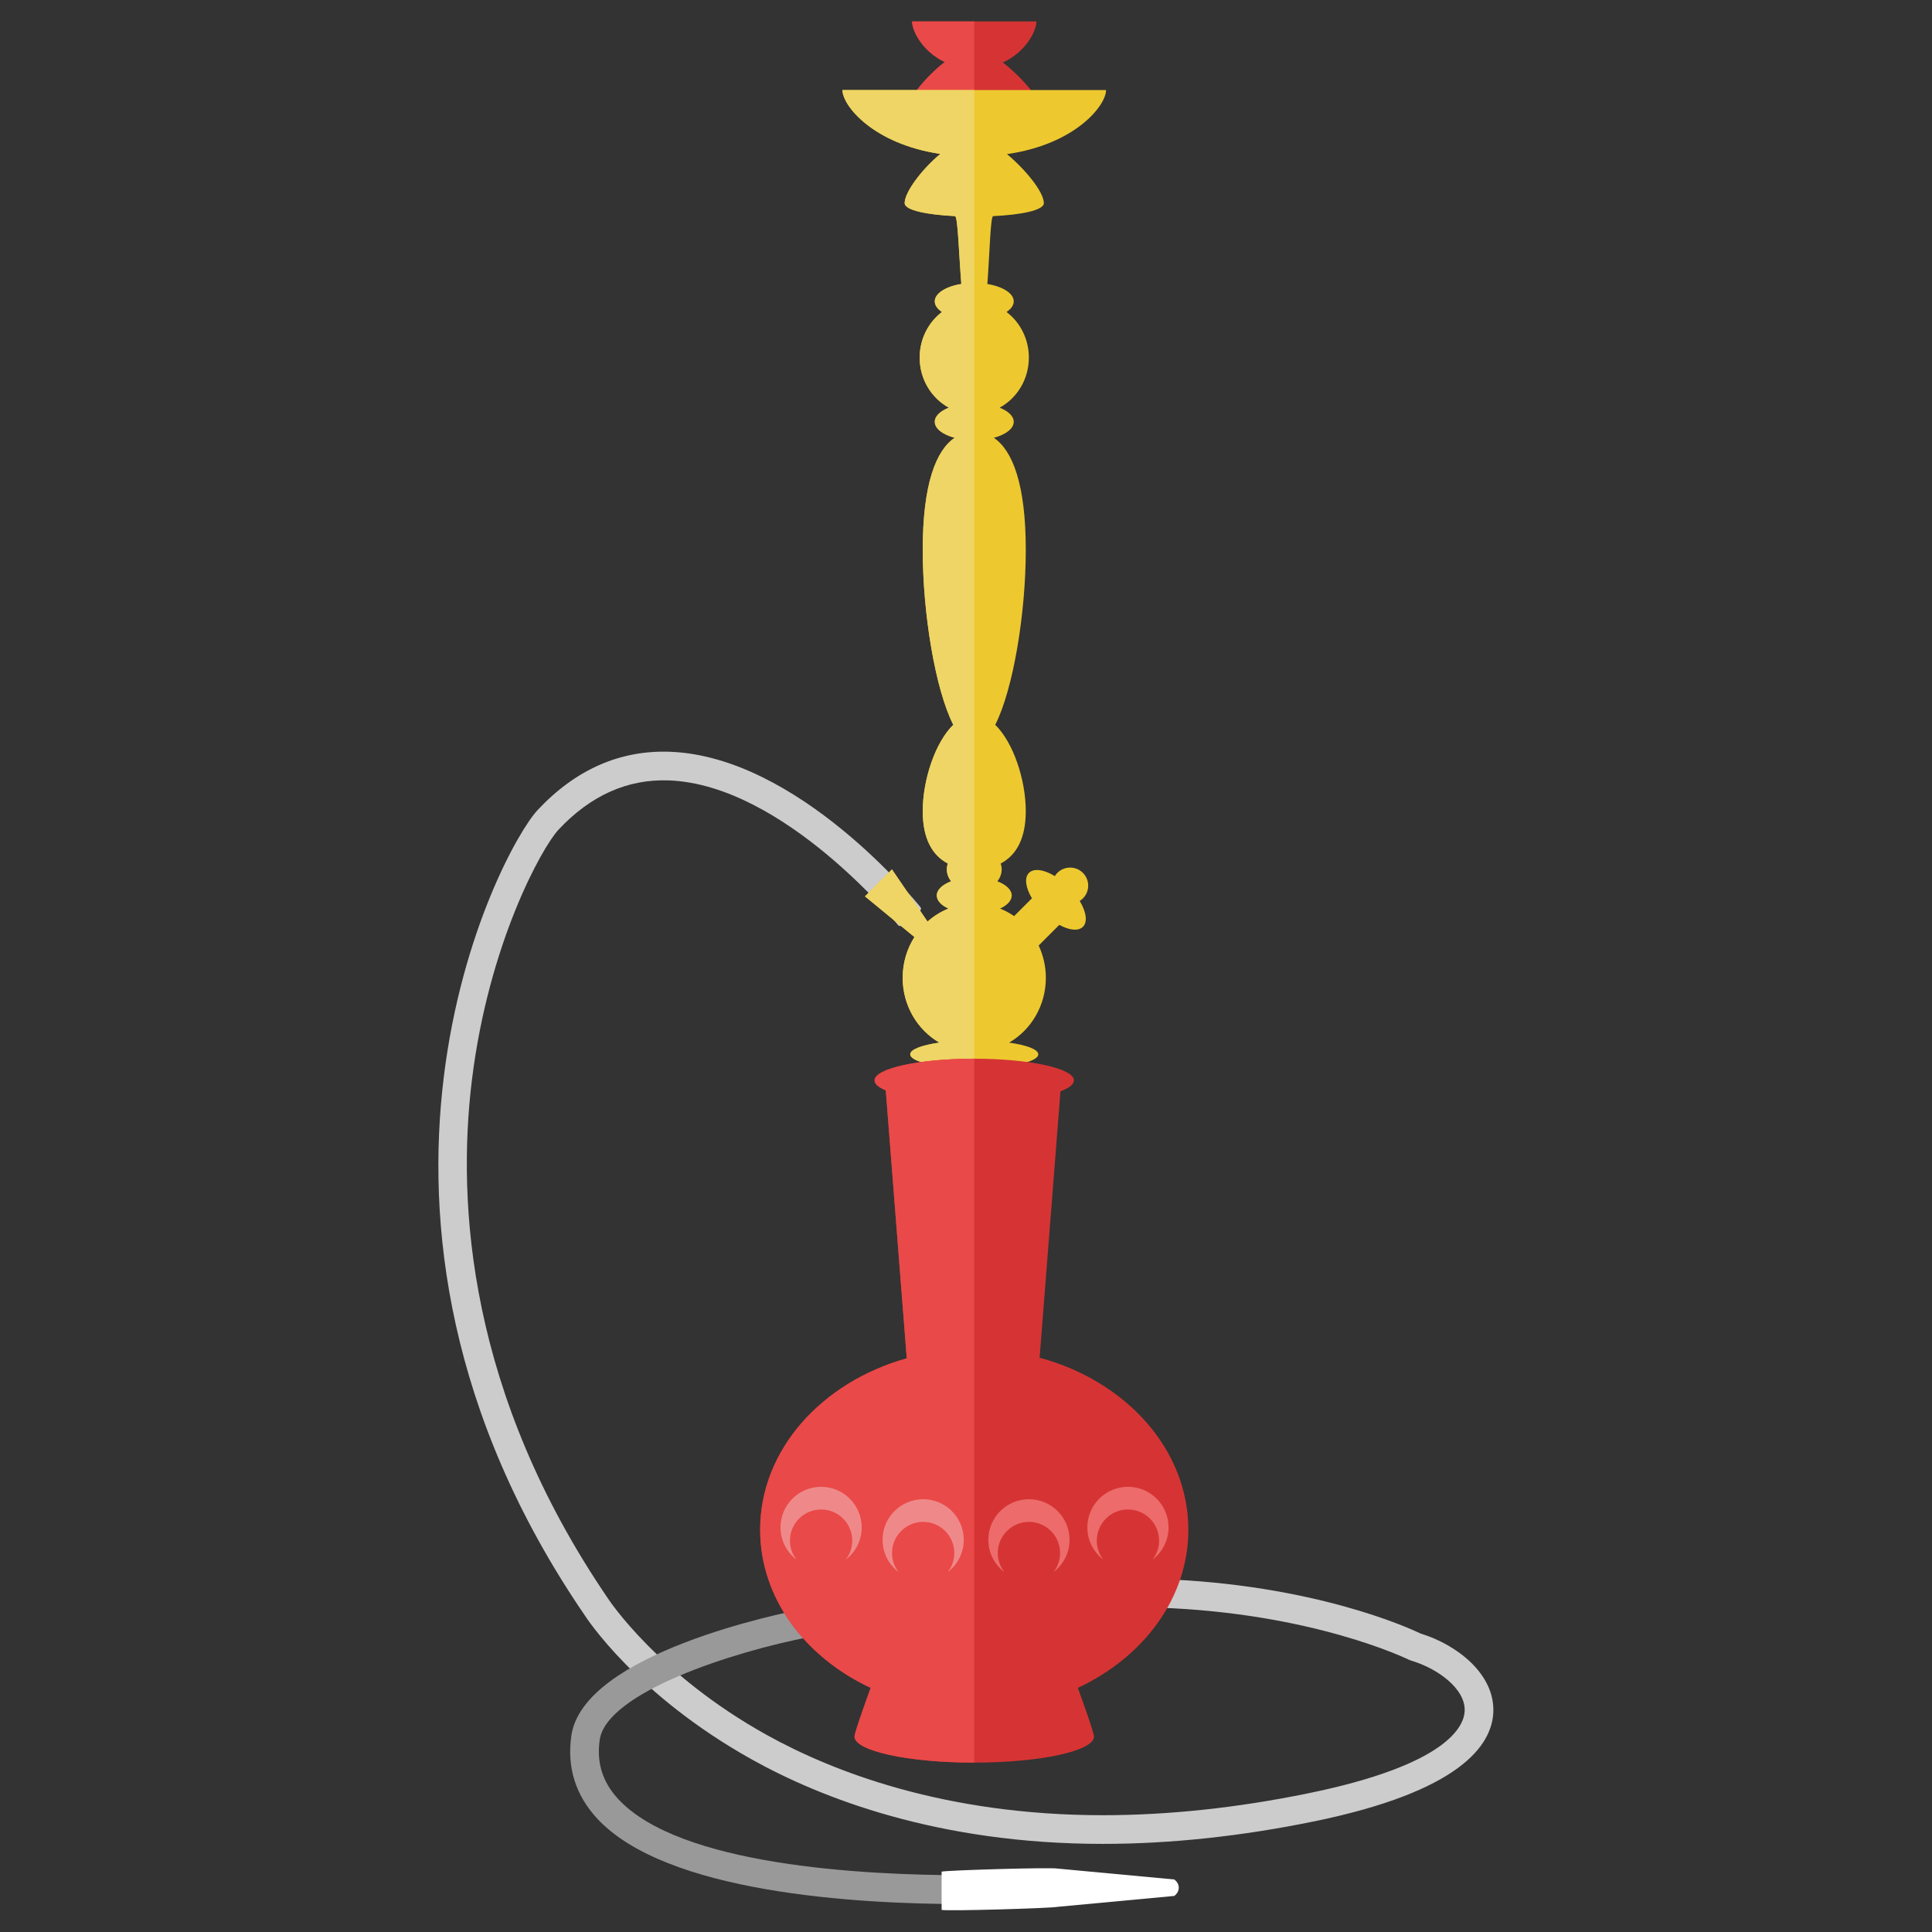 <?xml version="1.0" encoding="UTF-8" standalone="no"?>
<svg
   xmlns:dc="http://purl.org/dc/elements/1.1/"
   xmlns:cc="http://creativecommons.org/ns#"
   xmlns:rdf="http://www.w3.org/1999/02/22-rdf-syntax-ns#"
   xmlns:svg="http://www.w3.org/2000/svg"
   xmlns="http://www.w3.org/2000/svg"
   xmlns:sodipodi="http://sodipodi.sourceforge.net/DTD/sodipodi-0.dtd"
   xmlns:inkscape="http://www.inkscape.org/namespaces/inkscape"
   height="512px"
   id="Layer_1"
   style="enable-background:new 0 0 512 512;"
   version="1.1"
   viewBox="0 0 512 512"
   width="512px"
   xml:space="preserve"
   inkscape:version="0.91 r13725"
   sodipodi:docname="smoking_water_pipe.svg"><rect x="0" y="0" width="512" height="512" fill="#333333" stroke="none"/><defs
     id="defs99" /><sodipodi:namedview
     pagecolor="#ffffff"
     bordercolor="#666666"
     borderopacity="1"
     objecttolerance="10"
     gridtolerance="10"
     guidetolerance="10"
     inkscape:pageopacity="0"
     inkscape:pageshadow="2"
     inkscape:window-width="1855"
     inkscape:window-height="1056"
     id="namedview97"
     showgrid="false"
     inkscape:zoom="1.3037281"
     inkscape:cx="218.23097"
     inkscape:cy="249.68472"
     inkscape:window-x="65"
     inkscape:window-y="24"
     inkscape:window-maximized="1"
     inkscape:current-layer="g13" /><style
     type="text/css"
     id="style3"><![CDATA[
	.st0{fill:#487206;}
	.st1{fill:#48A1AF;}
	.st2{fill:#ADDBA2;}
	.st3{fill:#7F7D77;}
	.st4{fill:#E05663;}
	.st5{fill:#AFA58C;}
	.st6{fill:#AFAFAE;}
	.st7{fill:#E0AF4C;}
	.st8{fill:#E0D1D1;}
	.st9{fill:#E0DFDC;}
	.st10{fill:#E0E2D9;}
	.st11{fill:#E17A2D;}
	.st12{fill:#E22929;}
	.st13{fill:#E2580C;}
	.st14{fill:#E2DDCF;}
	.st15{fill:#E2E1D9;}
	.st16{fill:#E2E2E0;}
	.st17{fill:#E2F0F2;}
	.st18{fill:#E53046;}
	.st19{fill:#4ABC96;}
	.st20{fill:#E5AA5C;}
	.st21{fill:#E79E2F;}
	.st22{fill:#E8546C;}
	.st23{fill:#E8B1A0;}
	.st24{fill:#E8CB70;}
	.st25{fill:#B24000;}
	.st26{fill:#845E35;}
	.st27{fill-rule:evenodd;clip-rule:evenodd;fill:#7ABC1B;}
	.st28{fill:#EA4949;}
	.st29{fill:#EAE7E1;}
	.st30{fill:#EAEFEF;}
	.st31{fill:#888988;}
	.st32{fill:#888989;}
	.st33{fill:#898479;}
	.st34{fill:#ED6B6B;}
	.st35{fill:#EDC92F;}
	.st36{fill:#EDC988;}
	.st37{fill:#EDD48E;}
	.st38{fill:#EDE362;}
	.st39{fill:#EE660E;}
	.st40{fill:#EF8989;}
	.st41{fill:#EFD565;}
	.st42{fill:#EFEDED;}
	.st43{fill:#EFEEE4;}
	.st44{fill:#BA8436;}
	.st45{fill:#BAB8B6;}
	.st46{fill:#BABAB6;}
	.st47{fill:#8D9696;}
	.st48{fill:#BF4013;}
	.st49{fill:#BFB599;}
	.st50{fill:#BFBFBE;}
	.st51{fill:#F2AD51;}
	.st52{fill:#F2B800;}
	.st53{fill:#F2F2F2;}
	.st54{fill:#F4D44E;}
	.st55{fill:#F4E028;}
	.st56{fill:#F4F4F4;}
	.st57{fill:#292A25;}
	.st58{fill:#F7F5F2;}
	.st59{fill:#29C183;}
	.st60{fill:#5F8E0E;}
	.st61{fill:#909191;}
	.st62{fill:#C16842;}
	.st63{fill:#C18111;}
	.st64{fill:#C1BFBF;}
	.st65{fill:#C6A206;}
	.st66{fill:#C6C5C4;}
	.st67{fill:#993504;}
	.st68{fill:#996511;}
	.st69{fill:#997141;}
	.st70{fill:#999282;}
	.st71{fill:#FCCF4F;}
	.st72{fill:#60737C;}
	.st73{fill:#FFFFFF;}
	.st74{fill:#644B44;}
	.st75{fill:#CACCCC;}
	.st76{fill:#CC8127;}
	.st77{fill:#CCC5B4;}
	.st78{fill:#CCCCCC;}
	.st79{fill:#9E9D86;}
	.st80{fill:#CE8320;}
	.st81{fill:#CE8C78;}
	.st82{fill:#CECECE;}
	.st83{fill:#9FA09F;}
	.st84{fill:#9FA3A3;}
	.st85{fill:#334D5C;}
	.st86{fill:#337180;}
	.st87{fill:#6B615D;}
	.st88{fill:#6E4832;}
	.st89{fill:#D1CD3B;}
	.st90{fill-rule:evenodd;clip-rule:evenodd;fill:#64A80D;}
	.st91{fill:#D3E1E2;}
	.st92{fill:#D4D8D8;}
	.st93{fill:#D61E1E;}
	.st94{fill:#D63434;}
	.st95{fill:#D6D6D0;}
	.st96{fill:#D7DBDB;}
	.st97{fill:#D88D2B;}
	.st98{fill:#D8D8D8;}
	.st99{fill:#3F3F3D;}
	.st100{fill:#705634;}
	.st101{fill:#727069;}
	.st102{fill:#72706B;}
	.st103{fill:#A3712F;}
	.st104{fill:#A54B2B;}
	.st105{fill-rule:evenodd;clip-rule:evenodd;fill:#6B9913;}
	.st106{fill:#DB9A83;}
	.st107{fill:#DBDBDB;}
	.st108{fill:#DDD7D7;}
	.st109{fill:#DDDDDD;}
	.st110{fill:#DFA17C;}
]]></style><g
     id="g5"><g
       id="g7" /><g
       id="g13"><g
         id="g15" /><g
         id="g3450"
         transform="matrix(1.216,0,0,1.216,-55.335,-55.334)"><g
           id="g17"><g
             style="fill:#cccccc"
             id="g19"><path
               style="fill:#cccccc"
               id="path21"
               d="m 355.099,401.511 c -2.272,-1.098 -23.183,-10.755 -57.067,-11.885 -0.128,-0.016 -0.262,0.044 -0.358,0.134 -0.097,0.091 -0.153,0.216 -0.158,0.349 l -0.175,5.246 c -0.009,0.276 0.207,0.507 0.483,0.516 33.844,1.129 54.495,11.235 54.739,11.354 l 0.47,0.183 c 5.817,1.723 11.887,6.162 11.678,10.994 -0.144,3.324 -3.759,11.725 -34.163,17.944 -15.437,3.157 -30.462,4.758 -44.659,4.758 -34.504,0 -58.866,-9.496 -73.226,-17.462 -23.775,-13.188 -34.523,-29.564 -34.636,-29.739 -30.465,-44.642 -32.959,-86.036 -29.688,-112.899 3.639,-29.873 15.287,-50.824 18.891,-54.682 6.967,-7.455 15.046,-11.073 24.042,-10.736 25.032,0.922 49.732,31.252 49.979,31.558 0.173,0.214 0.488,0.249 0.703,0.076 l 4.09,-3.29 c 0.215,-0.173 0.249,-0.488 0.076,-0.703 -1.078,-1.341 -26.725,-32.849 -54.606,-33.885 -10.888,-0.4 -20.599,3.884 -28.85,12.713 -8.296,8.877 -49.586,87.764 10.144,175.286 0.451,0.71 11.338,17.546 36.533,31.605 15.05,8.398 40.544,18.408 76.535,18.408 l 0.008,0 c 14.62,0 30.067,-1.644 45.915,-4.886 31.793,-6.502 38.84,-16.53 39.154,-23.796 0.361,-8.361 -8.002,-14.772 -15.854,-17.161 z"
               class="st73"
               inkscape:connector-curvature="0" /></g></g><g
           id="g23"><g
             style="fill:#999999"
             id="g25"><path
               style="fill:#999999"
               id="path27"
               d="m 272.599,454.254 c -0.008,-0.132 -0.069,-0.256 -0.168,-0.344 -0.099,-0.088 -0.231,-0.13 -0.362,-0.124 -0.063,0.004 -6.619,0.4 -16.228,0.4 -22.507,0 -62.258,-2.158 -75.611,-16.611 -3.418,-3.7 -4.735,-7.916 -4.024,-12.89 1.469,-10.278 28.933,-19.227 45.899,-22.453 0.271,-0.052 0.45,-0.313 0.398,-0.584 l -0.979,-5.157 c -0.025,-0.13 -0.1,-0.246 -0.21,-0.32 -0.11,-0.075 -0.247,-0.104 -0.375,-0.078 -4.941,0.938 -48.345,9.689 -50.92,27.708 -0.98,6.856 0.911,12.918 5.62,18.016 14.999,16.233 56.461,18.657 79.842,18.657 9.569,0 16.25,-0.404 16.98,-0.45 0.276,-0.018 0.485,-0.255 0.468,-0.53 l -0.33,-5.24 z"
               class="st73"
               inkscape:connector-curvature="0" /></g></g><g
           id="g29"><g
             id="g31"><path
               id="path33"
               d="m 264.062,59.12 c 5.006,-2.258 7.319,-6.885 7.319,-8.939 l -27.103,0 c 0,2.026 2.257,6.552 7.124,8.842 -4.458,3.42 -8.737,8.912 -8.737,11.502 0,3.915 30.329,3.915 30.329,0 0,-2.566 -4.511,-7.979 -8.932,-11.405 z"
               class="st94"
               inkscape:connector-curvature="0"
               style="fill:#d63434" /></g></g><g
           id="g35"><g
             id="g37"><path
               id="path39"
               d="m 244.278,50.18 c 0,2.026 2.257,6.552 7.124,8.842 -4.458,3.42 -8.737,8.912 -8.737,11.502 0,1.958 7.583,2.936 15.165,2.936 l 0.001,-23.281 -13.553,0 z"
               class="st28"
               inkscape:connector-curvature="0"
               style="fill:#ea4949" /></g></g><g
           id="g41"><g
             id="g43"><path
               id="path45"
               d="m 286.555,65.127 -57.449,0 c 0,3.388 6.671,11.739 21.326,13.924 -4.088,3.426 -7.766,8.32 -7.766,10.722 0,1.591 5.013,2.536 10.963,2.833 0.636,0.032 0.836,8.052 1.384,14.785 -3.366,0.545 -5.786,2.035 -5.786,3.794 0,0.861 0.583,1.656 1.569,2.31 -2.944,2.246 -4.863,5.854 -4.863,9.938 0,4.745 2.583,8.857 6.365,10.922 -1.876,0.737 -3.07,1.84 -3.07,3.076 0,1.494 1.748,2.794 4.335,3.487 -4.083,2.756 -6.96,10.146 -6.96,24.402 0,13.903 2.735,30.424 6.658,38.146 -3.922,3.812 -6.658,11.966 -6.658,18.828 0,6.141 2.197,9.689 5.469,11.401 -0.14,0.41 -0.22,0.839 -0.22,1.285 0,0.956 0.348,1.843 0.939,2.593 -1.901,0.721 -3.126,1.837 -3.126,3.094 0,1.123 0.979,2.133 2.543,2.85 -1.68,0.675 -3.218,1.637 -4.559,2.836 l -7.754,-11.373 -5.877,5.877 10.776,8.863 c -1.618,2.55 -2.565,5.599 -2.565,8.882 0,6.078 3.23,11.362 8.001,14.129 -3.821,0.542 -6.352,1.479 -6.352,2.547 0,1.68 6.247,3.04 13.953,3.04 7.705,0 13.953,-1.36 13.953,-3.04 0,-1.068 -2.532,-2.005 -6.353,-2.547 4.771,-2.767 8.001,-8.052 8.001,-14.129 0,-2.526 -0.573,-4.906 -1.567,-7.036 l 4.497,-4.497 c 2.16,1.178 4.148,1.419 5.147,0.42 1.075,-1.075 0.718,-3.293 -0.7,-5.639 0.248,-0.155 0.484,-0.332 0.7,-0.547 1.538,-1.538 1.538,-4.03 0,-5.568 -1.537,-1.538 -4.03,-1.538 -5.567,0 -0.215,0.215 -0.393,0.452 -0.548,0.7 -2.346,-1.418 -4.564,-1.774 -5.639,-0.7 -1.06,1.061 -0.729,3.233 0.642,5.545 l -3.878,3.878 c -0.951,-0.663 -1.982,-1.207 -3.066,-1.642 1.563,-0.717 2.543,-1.727 2.543,-2.85 0,-1.257 -1.226,-2.374 -3.126,-3.094 0.591,-0.749 0.939,-1.637 0.939,-2.592 0,-0.445 -0.081,-0.875 -0.22,-1.284 3.272,-1.711 5.47,-5.26 5.47,-11.402 0,-6.862 -2.735,-15.017 -6.658,-18.828 3.922,-7.723 6.658,-24.243 6.658,-38.146 0,-14.256 -2.876,-21.646 -6.96,-24.402 2.588,-0.693 4.335,-1.993 4.335,-3.487 0,-1.235 -1.194,-2.338 -3.07,-3.076 3.782,-2.065 6.365,-6.177 6.365,-10.922 0,-4.084 -1.919,-7.693 -4.863,-9.938 0.985,-0.654 1.568,-1.449 1.568,-2.31 0,-1.752 -2.402,-3.237 -5.747,-3.787 0.508,-6.713 0.664,-14.758 1.267,-14.788 5.984,-0.293 11.042,-1.238 11.042,-2.837 0,-2.392 -3.92,-7.255 -8.033,-10.68 14.842,-2.121 21.592,-10.557 21.592,-13.966 z"
               class="st35"
               inkscape:connector-curvature="0"
               style="fill:#edc92f" /></g></g><g
           id="g47"><g
             id="g49"><path
               id="path51"
               d="m 229.105,65.127 c 0,3.388 6.671,11.739 21.326,13.924 -4.088,3.426 -7.766,8.32 -7.766,10.722 0,1.591 5.013,2.536 10.963,2.833 0.636,0.032 0.836,8.052 1.384,14.785 -3.366,0.545 -5.786,2.035 -5.786,3.794 0,0.861 0.583,1.656 1.569,2.31 -2.944,2.246 -4.863,5.854 -4.863,9.938 0,4.745 2.583,8.857 6.365,10.922 -1.876,0.737 -3.07,1.84 -3.07,3.076 0,1.494 1.748,2.794 4.335,3.487 -4.083,2.756 -6.96,10.146 -6.96,24.402 0,13.903 2.735,30.424 6.658,38.146 -3.922,3.812 -6.658,11.966 -6.658,18.828 0,6.141 2.197,9.689 5.469,11.401 -0.14,0.41 -0.22,0.839 -0.22,1.285 0,0.956 0.348,1.843 0.939,2.593 -1.901,0.721 -3.126,1.837 -3.126,3.094 0,1.123 0.979,2.133 2.543,2.85 -1.68,0.675 -3.218,1.637 -4.559,2.836 l -7.754,-11.373 -5.877,5.877 10.776,8.863 c -1.618,2.55 -2.565,5.599 -2.565,8.882 0,6.078 3.23,11.362 8.001,14.129 -3.821,0.542 -6.352,1.479 -6.352,2.547 0,1.68 6.247,3.04 13.953,3.04 l 0,-213.191 -28.725,0 z"
               class="st41"
               inkscape:connector-curvature="0"
               style="fill:#efd565" /></g></g><g
           id="g53"><g
             id="g55"><path
               id="path57"
               d="m 301.428,455.111 -25.467,-2.376 c -1.299,-0.305 -23.944,0.361 -25.243,0.666 l 0,8.341 c 1.3,0.304 23.944,-0.362 25.243,-0.666 l 25.467,-2.379 c 1.298,-0.987 1.298,-2.594 0,-3.586 z"
               class="st73"
               inkscape:connector-curvature="0"
               style="fill:#ffffff" /></g></g><g
           id="g59"><g
             id="g61"><path
               id="path63"
               d="m 304.489,378.896 c 0,-17.55 -13.612,-32.412 -32.412,-37.494 l 4.543,-58.063 c 1.863,-0.698 2.936,-1.509 2.936,-2.375 0,-2.614 -9.727,-4.733 -21.726,-4.733 -11.999,0 -21.726,2.119 -21.726,4.733 0,0.787 0.887,1.529 2.446,2.182 l 4.569,58.39 c -18.559,5.2 -31.949,19.956 -31.949,37.361 0,14.832 9.725,27.743 24.084,34.455 0,0 -3.524,9.653 -3.524,10.601 0,3.141 11.686,5.687 26.101,5.687 14.414,0 26.1,-2.546 26.1,-5.687 0,-0.948 -3.524,-10.601 -3.524,-10.601 14.358,-6.713 24.082,-19.624 24.082,-34.456 z"
               class="st94"
               inkscape:connector-curvature="0"
               style="fill:#d63434" /></g></g><g
           id="g65"><g
             id="g67"><path
               id="path69"
               d="m 236.104,280.964 c 0,0.787 0.887,1.529 2.446,2.182 l 4.569,58.39 c -18.559,5.2 -31.949,19.956 -31.949,37.361 0,14.832 9.725,27.743 24.084,34.455 0,0 -3.524,9.653 -3.524,10.601 0,3.141 11.686,5.687 26.101,5.687 l 0,-153.409 c -12,0 -21.727,2.119 -21.727,4.733 z"
               class="st28"
               inkscape:connector-curvature="0"
               style="fill:#ea4949" /></g></g><g
           id="g71"><g
             id="g73"><g
               id="g75"><path
                 id="path77"
                 d="m 224.454,369.537 c -4.887,0 -8.847,3.96 -8.847,8.845 0,2.861 1.363,5.396 3.469,7.013 -0.882,-1.145 -1.412,-2.576 -1.412,-4.132 0,-3.749 3.04,-6.79 6.79,-6.79 3.749,0 6.789,3.041 6.789,6.79 0,1.556 -0.53,2.987 -1.411,4.132 2.106,-1.617 3.469,-4.152 3.469,-7.013 -10e-4,-4.885 -3.962,-8.845 -8.847,-8.845 z"
                 class="st40"
                 inkscape:connector-curvature="0"
                 style="fill:#ef8989" /></g></g><g
             id="g79"><g
               id="g81"><path
                 id="path83"
                 d="m 246.696,372.242 c -4.886,0 -8.847,3.96 -8.847,8.846 0,2.861 1.363,5.396 3.469,7.013 -0.881,-1.145 -1.412,-2.576 -1.412,-4.132 0,-3.749 3.04,-6.79 6.79,-6.79 3.75,0 6.789,3.041 6.789,6.79 0,1.556 -0.529,2.987 -1.411,4.132 2.105,-1.617 3.468,-4.152 3.468,-7.013 0,-4.886 -3.96,-8.846 -8.846,-8.846 z"
                 class="st40"
                 inkscape:connector-curvature="0"
                 style="fill:#ef8989" /></g></g><g
             id="g85"><g
               id="g87"><path
                 id="path89"
                 d="m 269.75,372.242 c -4.886,0 -8.847,3.96 -8.847,8.846 0,2.861 1.363,5.396 3.468,7.013 -0.881,-1.145 -1.411,-2.576 -1.411,-4.132 0,-3.749 3.039,-6.79 6.79,-6.79 3.749,0 6.789,3.041 6.789,6.79 0,1.556 -0.53,2.987 -1.411,4.132 2.105,-1.617 3.469,-4.152 3.469,-7.013 -10e-4,-4.886 -3.962,-8.846 -8.847,-8.846 z"
                 class="st34"
                 inkscape:connector-curvature="0"
                 style="fill:#ed6b6b" /></g></g><g
             id="g91"><g
               id="g93"><path
                 id="path95"
                 d="m 291.326,369.537 c -4.886,0 -8.847,3.96 -8.847,8.845 0,2.861 1.363,5.396 3.469,7.013 -0.882,-1.145 -1.412,-2.576 -1.412,-4.132 0,-3.749 3.04,-6.79 6.79,-6.79 3.749,0 6.789,3.041 6.789,6.79 0,1.556 -0.529,2.987 -1.412,4.132 2.106,-1.617 3.47,-4.152 3.47,-7.013 0,-4.885 -3.961,-8.845 -8.847,-8.845 z"
                 class="st34"
                 inkscape:connector-curvature="0"
                 style="fill:#ed6b6b" /></g></g></g></g></g></g></svg>
